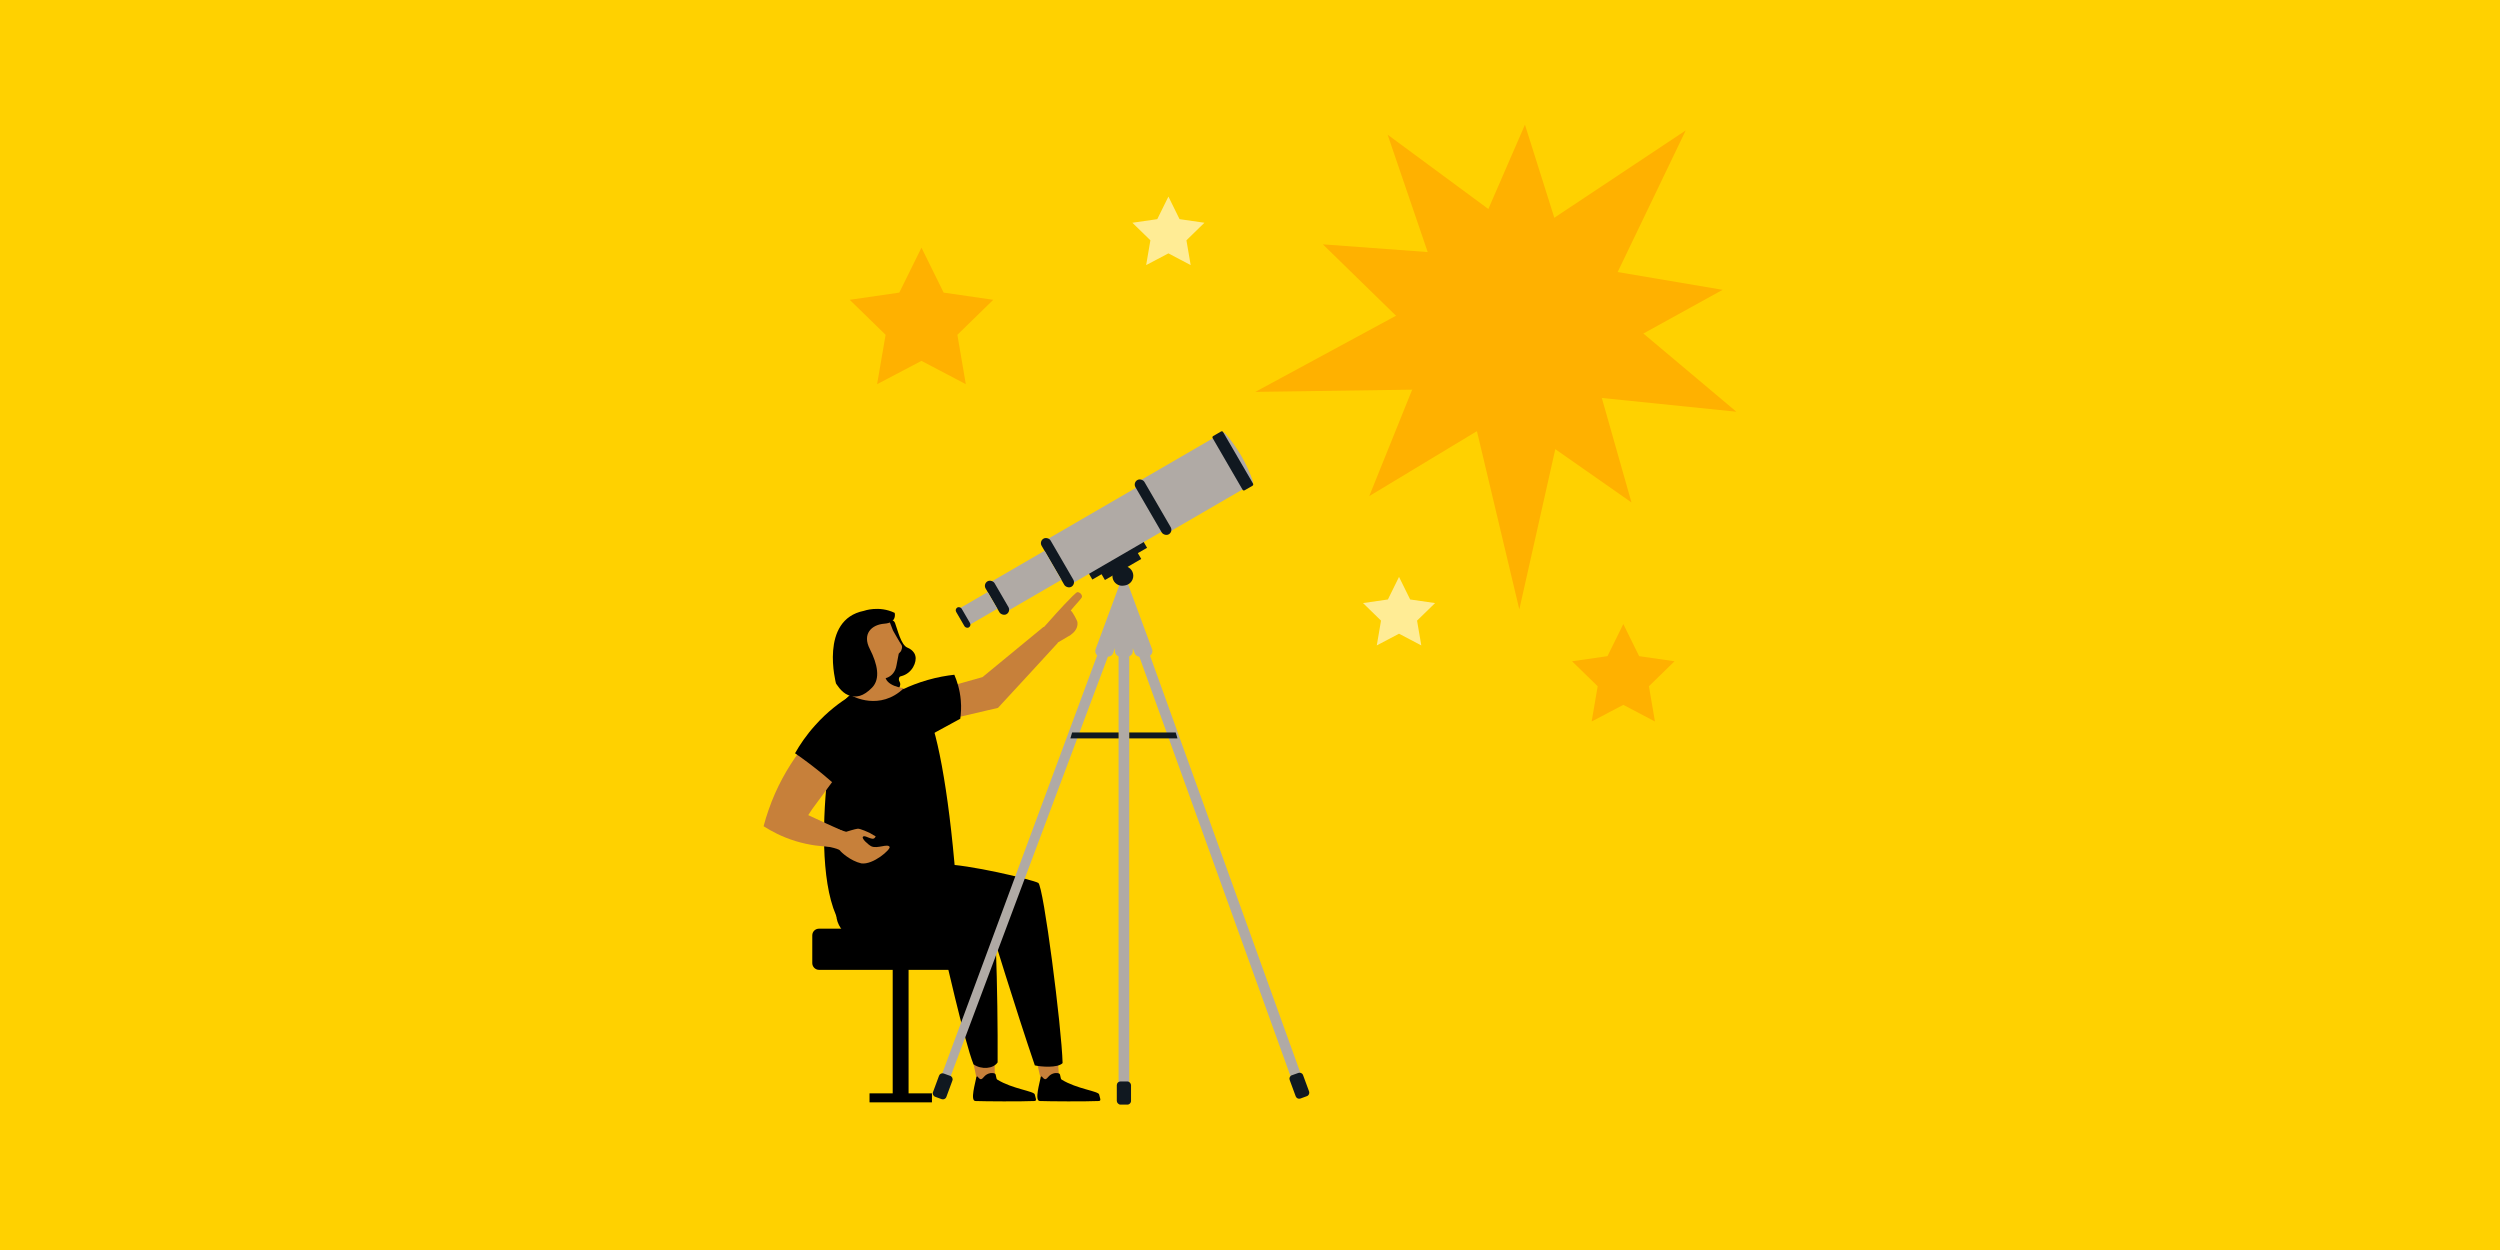 <?xml version="1.0" encoding="UTF-8"?>
<svg id="Layer_1_copy" data-name="Layer 1 copy" xmlns="http://www.w3.org/2000/svg" viewBox="0 0 1000 500">
  <defs>
    <style>
      .cls-1 {
        fill: #ffd100;
      }

      .cls-2 {
        fill-rule: evenodd;
      }

      .cls-2, .cls-3 {
        fill: #c7803a;
      }

      .cls-4 {
        fill: #b0aaa5;
      }

      .cls-5 {
        fill: #ffb100;
      }

      .cls-6 {
        fill: #101820;
      }

      .cls-7 {
        fill: #ffec95;
      }
    </style>
  </defs>
  <g id="Layer_3" data-name="Layer 3">
    <g>
      <rect class="cls-1" width="1000" height="500"/>
      <g>
        <path class="cls-5" d="M609.99,49.91c5.85,18.53,11.71,37.07,17.56,55.61,20.5,3.47,41.01,6.94,61.5,10.41-17.46,9.63-34.94,19.27-52.4,28.9,5.31,18.72,10.62,37.43,15.94,56.15-16.84-11.78-33.67-23.56-50.52-35.34-18.13,10.94-36.24,21.87-54.37,32.81,7.96-19.75,15.93-39.51,23.9-59.27-14.16-13.81-28.31-27.63-42.46-41.44,19.4,1.43,38.81,2.85,58.2,4.29,7.55-17.37,15.09-34.74,22.63-52.12h0Z"/>
        <polygon class="cls-7" points="467.37 78.63 471.82 87.66 481.77 89.1 474.57 96.12 476.27 106.04 467.37 101.35 458.46 106.04 460.16 96.12 452.95 89.1 462.91 87.66 467.37 78.63"/>
        <polygon class="cls-7" points="559.61 230.76 564.07 239.79 574.03 241.23 566.82 248.25 568.52 258.17 559.61 253.48 550.71 258.17 552.41 248.25 545.21 241.23 555.16 239.79 559.61 230.76"/>
        <polygon class="cls-5" points="368.59 99.06 377.46 117.04 397.3 119.92 382.95 133.92 386.33 153.67 368.59 144.35 350.84 153.67 354.24 133.92 339.88 119.92 359.72 117.04 368.59 99.06"/>
        <polygon class="cls-5" points="649.33 249.62 655.65 262.46 669.81 264.51 659.57 274.5 661.98 288.6 649.33 281.94 636.66 288.6 639.07 274.5 628.83 264.51 642.99 262.46 649.33 249.62"/>
        <path class="cls-5" d="M555.03,53.86c18.44,13.6,36.88,27.21,55.31,40.81,21.32-14.17,42.63-28.33,63.95-42.5-10.9,22.67-21.78,45.34-32.68,68,17.65,14.84,35.29,29.68,52.94,44.52-22.51-2.3-45.02-4.6-67.52-6.9-6.43,28.66-12.87,57.32-19.3,85.98-6.99-29.41-13.99-58.81-20.98-88.23-28.21.41-56.42.81-84.63,1.22,24.77-13.41,49.54-26.82,74.32-40.23-7.13-20.89-14.27-41.78-21.4-62.68h0Z"/>
        <path d="M344.44,376.44c-24.05-7.12-12.64-83.8-8.35-93.22,1.76-3.83,4.6-5.82,4.6-5.82,2.99-2.15,6.12-2.38,9.73-2.68,3.99-.31,8.73-.54,13.41,1.99,0,0,3.45,1.99,5.97,5.89,4.68,7.12,9.65,33.17,12.49,68.7-19.76,24.21-31.17,27.11-37.83,25.13h0Z"/>
        <path d="M343.45,276.49c-7.35,1.61-12.79,21.37-9.27,31.48,2.68,7.73,9.5,22.6,24.44,28.11l10.19-24.28c-10.72-6.05-17.46-32.94-25.36-35.31h0Z"/>
        <path d="M327.59,371.47h56.07c1.46,0,2.68,1.23,2.68,2.68v11.11c0,1.46-1.23,2.68-2.68,2.68h-56.07c-1.46,0-2.68-1.23-2.68-2.68v-11.11c0-1.53,1.23-2.68,2.68-2.68Z"/>
        <path class="cls-3" d="M413.46,420.8c1.46,2.99,1.99,8.88,3.37,11.87,2.61-.23,4.06-.92,6.89-1.15-.38-3.37-.69-9.8-1.07-13.41-2.22,1.53-8.58,2.84-9.19,2.68h0Z"/>
        <path class="cls-3" d="M390.09,421.49c-.54.08-1.07-.08-1.61-.23.69,3.14,2.15,9.96,2.76,13.1,2.61.23,4.14.38,6.58-.31.46-3.37-.38-10.8.15-14.4-2.45,1.15-5.28,1.76-7.89,1.84h0Z"/>
        <path d="M415.3,353.16c-2.3-1.3-28.11-7.5-38.52-7.5-7.2,0-21.45,5.82-23.13,16.31-1.23,7.5,4.68,14.33,11.57,13.33l31.02-4.45s9.88,32.4,17.69,55.31c2.3.54,9.11,1.15,11.11-.92-.38-14.4-7.66-70.93-9.73-72.08h0Z"/>
        <path d="M395.91,352.25c-1.76-2.15-28.11-7.5-38.52-7.5-7.2,0-21.06,9.34-22.75,19.84-1.23,7.5,8.65,14.63,15.55,13.64l27.03.54s8.65,38.29,12.18,46.95c3.14,2.22,7.96,1.84,9.65-.77.15-27.19-.92-70.01-3.14-72.69h0Z"/>
        <path d="M396.22,429.22c.61-.08,1.23,0,1.76.23.54.31.38,2.07.92,2.38,6.05,3.76,14.79,4.6,15.02,5.97.23,1.3,1.07,2.61-.23,2.61-5.06.23-19.68.15-23.52,0-2.22-.08,0-7.35.38-9.57.08-.23.38-.38.54-.15.31.38.92,1.23,1.53.92.54-.23.77-.77,1.15-1.07.54-.61,1.46-1.15,2.45-1.3h0v-.02Z"/>
        <path d="M421.96,429.22c.61-.08,1.23,0,1.76.23.54.31.38,2.07.92,2.38,6.05,3.76,14.79,4.6,15.02,5.97.23,1.3,1.07,2.61-.23,2.61-5.06.23-19.68.15-23.52,0-2.22-.08,0-7.35.38-9.57.08-.23.38-.38.54-.15.31.38.92,1.23,1.53.92.54-.23.77-.77,1.15-1.07.54-.61,1.46-1.15,2.45-1.3h0v-.02Z"/>
        <rect x="357.08" y="381.12" width="6.35" height="57.98"/>
        <rect x="347.81" y="437.34" width="24.97" height="3.6"/>
        <g id="Head-2">
          <path d="M358,249.16c1.01,2.64,2.4,8.86,4.94,9.88,2.55,1.02,3.15,2.94,3.2,3.32.65,2.31-1.14,6.98-5.69,8.12-.38.05-.73.27-.82.74-.1.4-.18.87.22,1.51.2.35.27.73.25,1.12-.19,1.34-1.08,3.72-5.67.92-5.44-3.3-6.8-10.91-7.03-12.43-.03-.15-.05-.38-.15-.52-.82-1.89-5.51-14.21,9.6-13.65.47,0,.91.41,1.15.99h0Z"/>
          <path class="cls-3" d="M338.66,254.03s.42,20.69,13.59,17.58c0,0,5.45.2,6.37-5.59l.87-4.54.87-.98s.85-1.6.25-2.52c-.67-.91-3.41-5.77-3.41-5.77l-1.76-4.54s-15.6-6.52-16.79,6.35h0Z"/>
          <path class="cls-3" d="M344.69,270.72s2.39,3.6-3.75,7.68c0,0,10.97,6.12,20.6-3.12,0,0-7.55-.74-7.52-5.31-.04-4.48-9.7-4.91-9.33.76h0Z"/>
          <path d="M334.4,273.4s-6.79-25.48,11.19-29.07c0,0,6.03-2.21,12.28.82,0,0,1.12,3.94-4.08,4.32-5.21.38-9,4.12-5.85,10.15,3.07,6.05,4.31,11.9.88,15.43-3.43,3.53-6.42,4.2-9.47,3.02-2.95-1.11-4.88-4.7-4.95-4.68h0Z"/>
        </g>
        <path class="cls-3" d="M336.01,340.22c.31.54,4.14,4.14,8.5,5.13,4.75.69,11.8-5.59,11.34-6.58-.69-1.46-4.9.84-7.27-.23-1.15-.54-3.91-2.99-3.45-3.76.46-.84,2.07.38,3.68.69,1.07.23,1.46-.92,1.46-.92l-2.53-1.46s-3.76-1.76-4.68-1.61c-.92.08-4.6,1.23-4.6,1.23l-5.82-1.76-3.3,7.27c-.08.08,6.05,1.07,6.66,1.99h0Z"/>
        <path class="cls-3" d="M335.02,284.15c5.13,4.83,3.6,18.61,1.46,23.75l-11.57,15.7c-.54.77-1.07,1.61-1.61,2.45,4.52,2.15,9.11,4.22,13.71,6.28-1.61,2.15-3.22,4.22-4.83,6.35-3.53-.08-8.35-.54-13.87-2.22-5.59-1.69-9.88-4.06-12.87-5.97.54-2.15,1.23-4.29,1.99-6.51,6.2-18,17.54-31.02,27.57-39.83h0Z"/>
        <path d="M340.08,278.41c-3.99,2.45-9.11,6.2-14.02,11.72-3.6,3.99-6.2,7.89-8.04,11.18,3.68,2.53,7.43,5.36,11.34,8.58,2.76,2.3,5.36,4.6,7.81,6.81,1.84-5.36,3.68-12.79,4.06-21.75.23-6.35-.38-12.03-1.15-16.54h0Z"/>
        <path class="cls-3" d="M430.96,248.76c-.11-.48-1.68-3.71-2.66-4.57,1.94-2.38,4.45-4.89,4.49-5.44.09-1-.95-1.9-1.83-1.89-.87,0-9.71,9.83-10.04,10.25-1.68,1.8-3.56,4.12-5.71,6.14l4.4,5.33.11-.02c1.63-.49,2.8-1.12,3.61-1.67,1.26-.76,3-1.75,4.98-2.93l.04-.06c2.8-2,2.74-4.17,2.62-5.14h0Z"/>
        <path class="cls-2" d="M393.01,270.84l24.39-20.07c1.96,2.09,3.88,4.25,5.74,6.36-7.95,8.67-15.9,17.34-23.95,26.02-6.07,1.41-12.14,2.83-18.21,4.25-1-1.03-2-2.07-3-3.1-2.4-2.04-4.78-4.08-7.11-6.07-4.21.91-6.33,1.29-6.37,1.12-.09-.35,9.41-3.19,28.52-8.51h0Z"/>
        <path d="M381.72,269.9c-3.08.34-6.73.96-10.72,2.11-3.81,1.1-7.1,2.41-9.8,3.69,2.44,6.88,2.09,12.31-.29,13.58-.49.27-1.65.65-3.92-.4,0,.04,0,.09,0,.13.35,4.67.97,8.93,1.7,12.71,3.97-3.54,7.94-7.08,11.96-10.68.92.76,1.85,1.52,2.77,2.28,3.56-1.94,7.12-3.88,10.69-5.82.28-2,.46-4.5.21-7.36-.37-4.36-1.56-7.86-2.59-10.24h0Z"/>
        <path class="cls-4" d="M516.73,431.94c-22.39-62.12-44.77-124.24-67.16-186.36-23.39,62.42-46.8,124.85-70.19,187.27-.96-.78-1.94-1.56-2.9-2.34,24.37-65.74,48.72-131.49,73.09-197.24,23.64,65.6,47.28,131.2,70.92,196.81l-3.77,1.86h0Z"/>
        <rect class="cls-4" x="447.43" y="239.43" width="4.27" height="194.98"/>
        <path class="cls-4" d="M455.92,262.68c-.93,0-1.76-.57-2.08-1.45l-.72-1.94v1.17c0,1.22-.99,2.22-2.22,2.22h-2.69c-1.22,0-2.22-.99-2.22-2.22v-1.17l-.72,1.94c-.32.87-1.15,1.45-2.08,1.45h-2.86c-1.55,0-2.62-1.54-2.08-2.99l11.29-30.53,11.29,30.53c.54,1.45-.54,2.99-2.08,2.99h-2.86,0Z"/>
        <path class="cls-6" d="M373.21,436.81l2.41-6.53c.28-.76,1.11-1.15,1.87-.87l2.59.93c.77.27,1.17,1.12.88,1.89l-2.42,6.56c-.28.76-1.12,1.15-1.89.87l-2.58-.95c-.76-.28-1.15-1.13-.87-1.89h0Z"/>
        <path class="cls-6" d="M516.76,430.1l2.59-.93c.76-.27,1.6.11,1.87.87l2.41,6.53c.28.76-.11,1.61-.87,1.89l-2.58.95c-.76.28-1.61-.11-1.89-.87l-2.42-6.56c-.28-.77.11-1.62.88-1.89h0Z"/>
        <rect class="cls-6" x="446.72" y="432.58" width="5.69" height="9.27" rx="1.47" ry="1.47"/>
        <polygon class="cls-6" points="470.99 295.36 451.7 295.36 451.7 292.98 470.28 292.98 470.99 295.36"/>
        <polygon class="cls-6" points="447.43 292.98 447.43 295.36 428.15 295.36 428.85 292.98 447.43 292.98"/>
        <polygon class="cls-6" points="456.13 214.48 434.24 227.18 436.94 231.82 440.62 229.69 441.97 232.01 456.5 223.58 455.14 221.25 458.83 219.12 456.13 214.48"/>
        <path class="cls-4" d="M501.3,192.88l-.82.48-11.52-19.84.82-.48c5.17,5.84,9.01,12.45,11.52,19.84Z"/>
        <rect class="cls-4" x="459.83" y="180.85" width="37.96" height="23.65" transform="translate(-32.03 266.38) rotate(-30.13)"/>
        <path class="cls-6" d="M501.21,194.1c-.05.08-.11.14-.2.19l-3.16,1.83s-.06.04-.1.04c-.11.04-.24.05-.35.02-.14-.04-.27-.13-.36-.27l-.06-.11-6.01-10.36-5.92-10.21c-.16-.28-.07-.65.22-.81l3.16-1.83c.28-.17.65-.07.8.21l5.91,10.18,5.85,10.07.18.3.06.11c.11.2.1.44-.02.62h0Z"/>
        <rect class="cls-4" x="419.48" y="201.93" width="51.8" height="20.32" transform="translate(-46.28 252.22) rotate(-30.13)"/>
        <rect class="cls-6" x="420.9" y="213.96" width="4.16" height="22.24" rx="2.08" ry="2.08" transform="translate(-55.83 242.73) rotate(-30.13)"/>
        <rect class="cls-4" x="397.07" y="225.9" width="25.87" height="13.43" transform="translate(-61.37 237.23) rotate(-30.13)"/>
        <rect class="cls-6" x="459.15" y="190.33" width="4.16" height="25.08" rx="2.08" ry="2.08" transform="translate(-39.52 258.93) rotate(-30.13)"/>
        <rect class="cls-6" x="396.73" y="231.51" width="4.16" height="15.18" rx="2.08" ry="2.08" transform="translate(-66.14 232.49) rotate(-30.13)"/>
        <rect class="cls-4" x="384.31" y="239.72" width="13.62" height="7.71" transform="translate(-69.42 229.24) rotate(-30.13)"/>
        <rect class="cls-6" x="383.96" y="242.39" width="2.55" height="9.18" rx="1.27" ry="1.27" transform="translate(-71.93 226.75) rotate(-30.13)"/>
        <path class="cls-6" d="M450.21,234.12l-.56.11c-2.1.43-4.17-.92-4.6-3.03h0c-.43-2.1.92-4.17,3.03-4.6l.56-.11c2.1-.43,4.17.92,4.6,3.03h0c.43,2.1-.92,4.17-3.03,4.6Z"/>
        <circle class="cls-6" cx="449.15" cy="230.37" r="1.81"/>
      </g>
    </g>
  </g>
</svg>